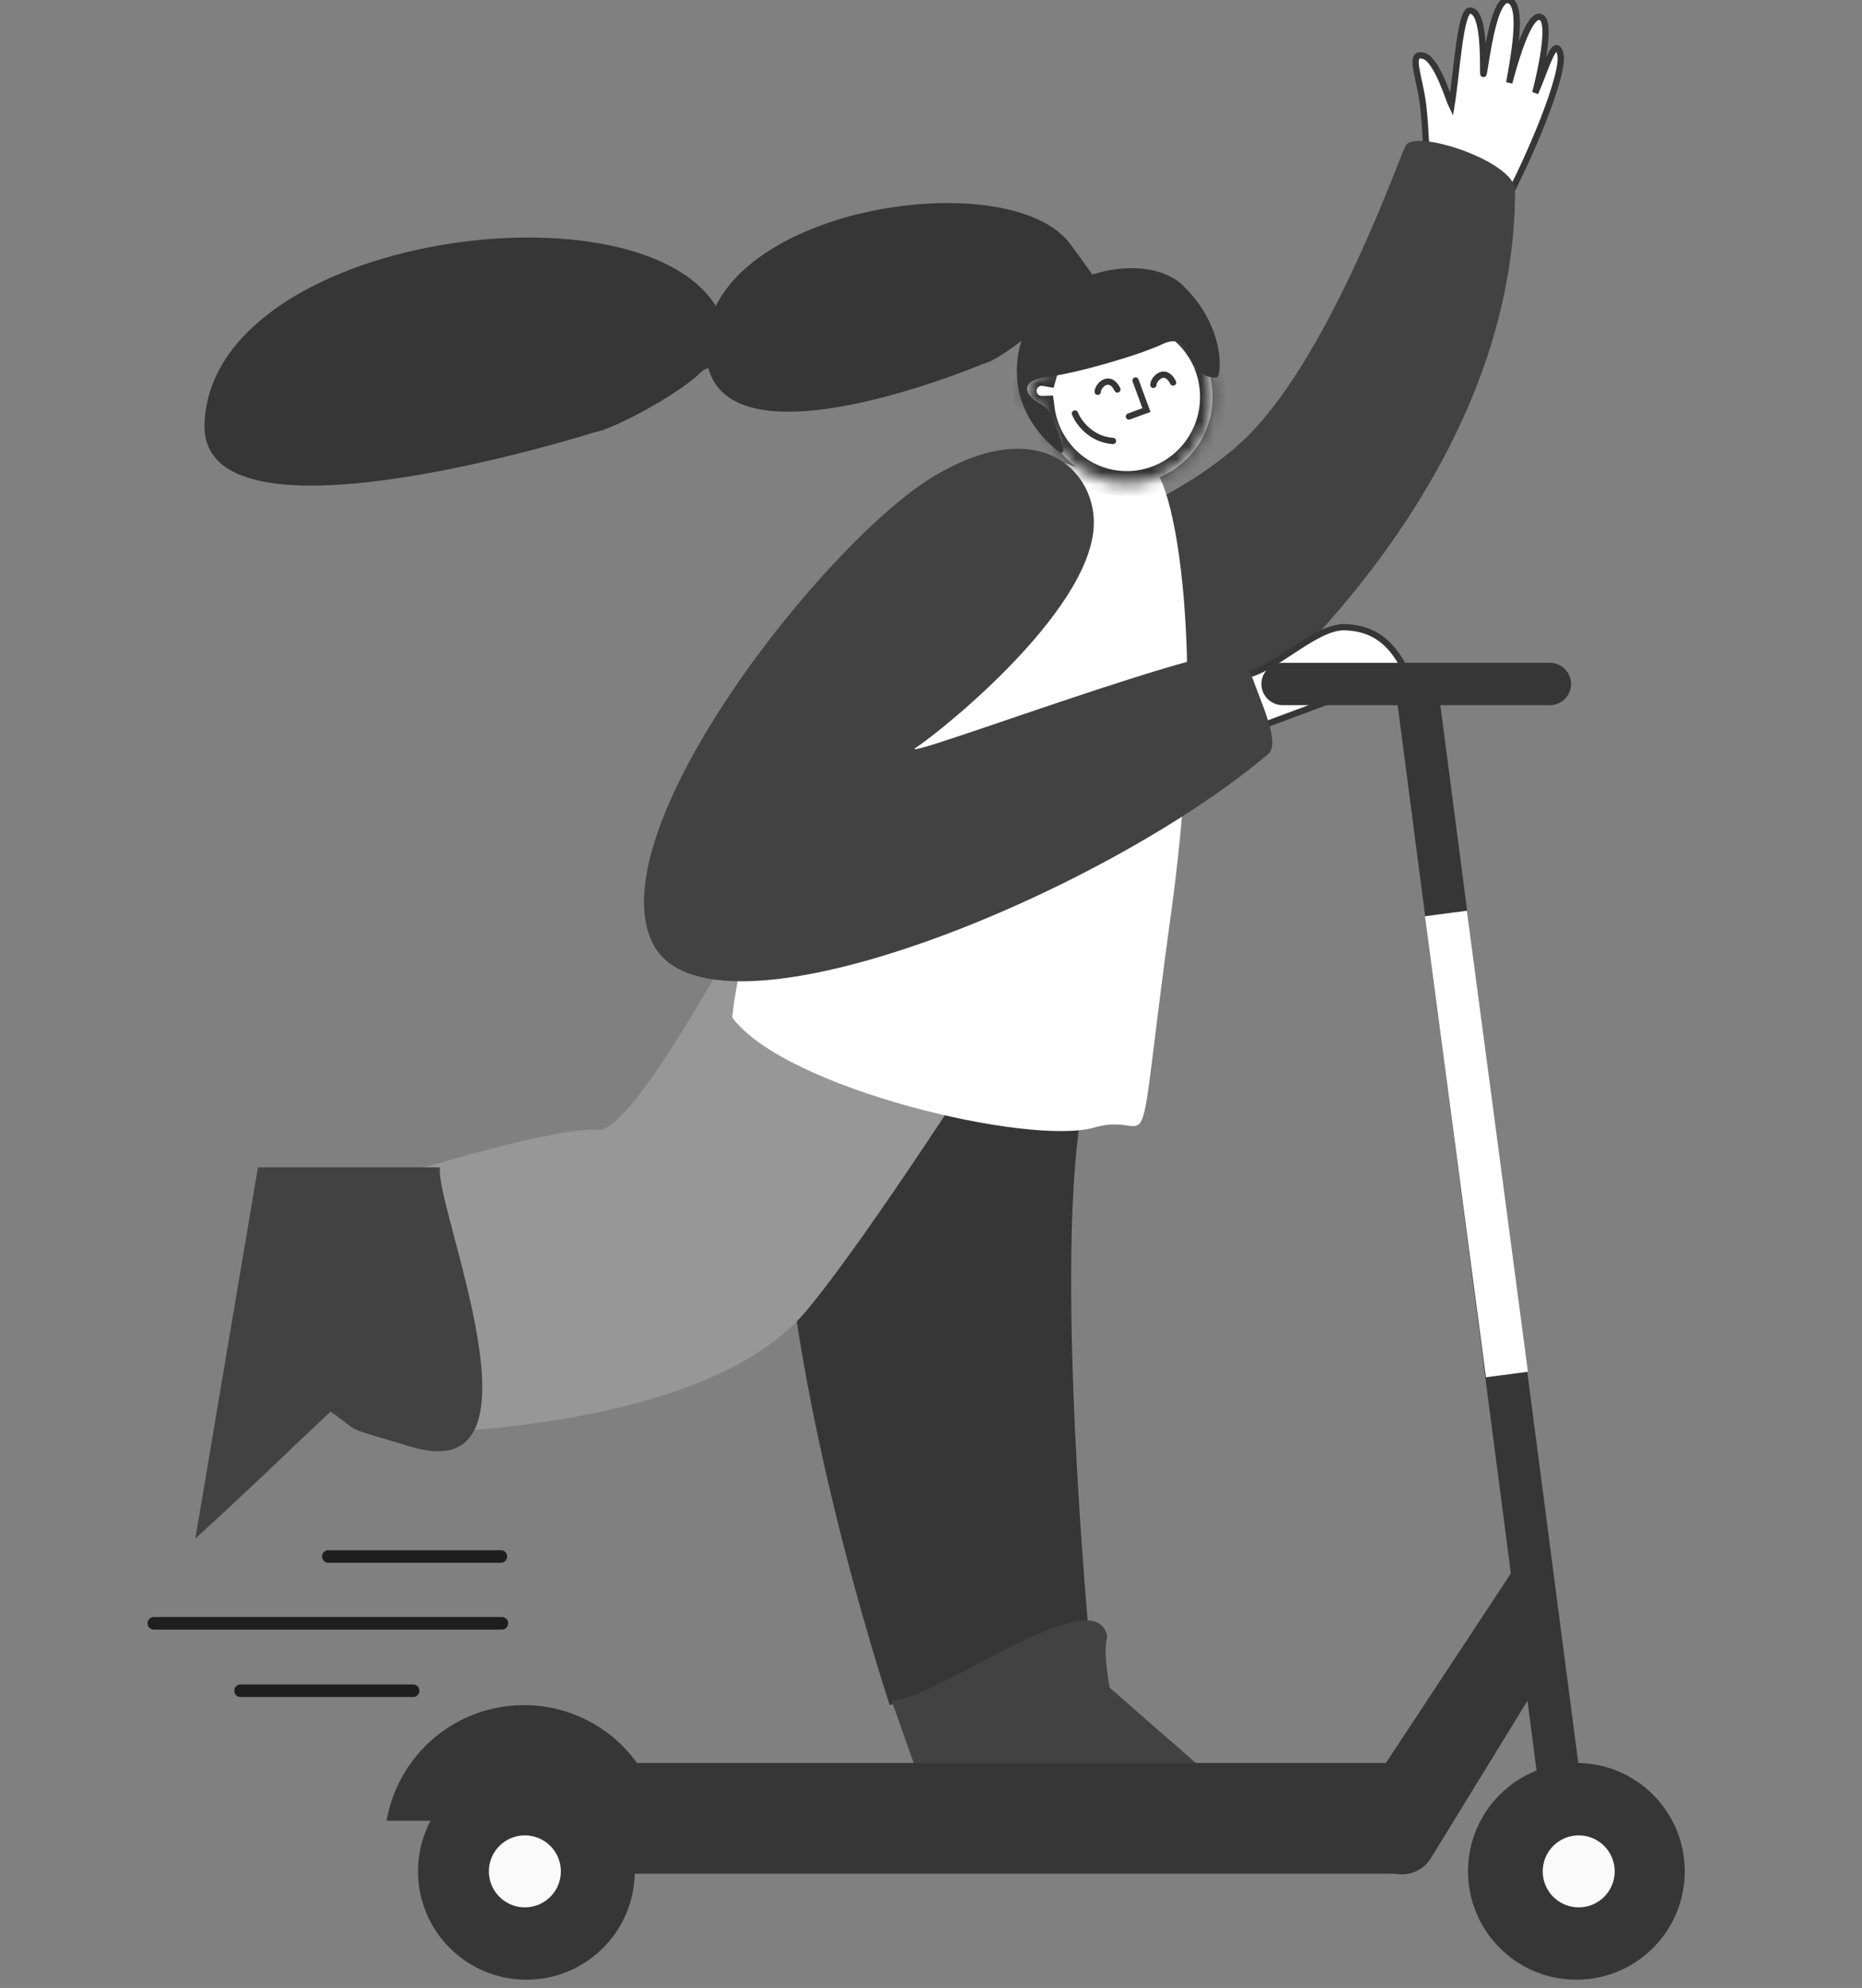 <?xml version="1.0" encoding="UTF-8"?> <svg xmlns="http://www.w3.org/2000/svg" width="148" height="158" viewBox="0 0 148 158" fill="none"><rect x="0" y="0" width="148" height="158" fill="#808080" stroke="none"/> <g clip-path="url(#clip0_397_5431)"> <path d="M113.142 8.589C113.389 11.012 113.142 9.994 113.72 14.757L119.425 16.524C121.516 12.742 124.445 5.762 124.018 4.266C123.59 2.771 122.896 5.399 122.028 7.379C122.473 5.688 123.329 1.788 122.495 1.372C121.582 0.916 120.515 4.531 119.959 6.578C120.27 4.843 121.133 0.453 119.959 0.026C118.49 -0.508 117.89 7.379 117.89 5.644C117.89 3.908 117.86 0.905 116.859 0.838C116.058 0.784 115.795 5.766 115.372 8.369C115.194 8.013 114.215 4.706 113.142 4.432C111.866 4.105 112.894 6.166 113.142 8.589Z" fill="white" stroke="#363636" stroke-width="0.5" stroke-linecap="round"></path> <path d="M111.712 11.6C112.4 10.175 120.425 12.836 120.425 15.122C120.425 50.936 70.667 79.126 67.213 70.662C63.758 62.197 61.303 48.637 71.665 44.14C81.055 40.066 80.663 38.086 80.42 42.849C80.344 44.353 91.979 41.336 98.727 35.09C105.474 28.845 111.024 13.025 111.712 11.6Z" fill="#424242"></path> <path d="M106.89 49.849C104.375 49.783 100.938 53.705 98.513 53.705L99.009 58.173L109.02 54.45L111.502 52.878C110.647 51.334 109.405 49.916 106.89 49.849Z" fill="white" stroke="#363636" stroke-width="0.5" stroke-linecap="round"></path> <path d="M86.625 130.724L70.723 135.519C70.723 135.519 60.382 104.629 62.408 85.915C64.435 67.202 68.802 57.266 68.802 57.266L93.478 45.337C93.478 45.337 88.549 75.572 86.106 87.645C83.662 99.719 86.625 130.724 86.625 130.724Z" fill="#363636"></path> <path d="M33.795 113.84L29.825 93.99C29.825 93.99 43.617 89.51 47.566 89.798C51.516 90.086 67.46 57.498 67.46 57.498L95.076 57.204C95.076 57.204 71.99 94.817 64.049 104.234C56.108 113.651 33.795 113.84 33.795 113.84Z" fill="#979797"></path> <path d="M86.99 89.612C92.103 88.117 89.999 94.987 93.136 72.172C96.273 49.358 92.709 35.029 90.846 37.151C88.984 39.273 86.617 37.029 82.403 36.244C78.189 35.46 59.917 64.258 58.2 80.863C62.372 86.532 81.876 91.107 86.99 89.612Z" fill="white"></path> <path d="M20.504 92.781L34.97 92.781C34.55 96.016 44.141 118.425 32.681 114.991C26.679 113.193 28.953 114.001 26.268 112.2C26.268 112.2 26.268 112.2 26.267 112.2C22.054 116.155 20.193 118.028 15.527 122.282L20.504 92.781Z" fill="#424242"></path> <path d="M73.279 141.976L70.866 135.151C74.126 135.265 86.522 125.774 87.937 129.773C88.195 130.5 87.5 129.999 88.195 134.126C88.195 134.127 88.195 134.127 88.195 134.127C92.529 137.95 94.569 139.626 99.243 143.871L73.279 141.976Z" fill="#424242"></path> <mask id="path-9-inside-1_397_5431" fill="white"> <path fill-rule="evenodd" clip-rule="evenodd" d="M89.075 38.426C92.824 38.699 96.088 35.848 96.365 32.056C96.642 28.265 93.826 24.969 90.077 24.695C86.799 24.456 83.892 26.606 83.028 29.683C82.982 29.675 82.935 29.669 82.888 29.666C82.123 29.61 81.458 30.192 81.401 30.965C81.345 31.738 81.919 32.41 82.683 32.465C82.731 32.469 82.778 32.47 82.825 32.468C83.234 35.638 85.797 38.186 89.075 38.426Z"></path> </mask> <path fill-rule="evenodd" clip-rule="evenodd" d="M89.075 38.426C92.824 38.699 96.088 35.848 96.365 32.056C96.642 28.265 93.826 24.969 90.077 24.695C86.799 24.456 83.892 26.606 83.028 29.683C82.982 29.675 82.935 29.669 82.888 29.666C82.123 29.61 81.458 30.192 81.401 30.965C81.345 31.738 81.919 32.41 82.683 32.465C82.731 32.469 82.778 32.47 82.825 32.468C83.234 35.638 85.797 38.186 89.075 38.426Z" fill="white"></path> <path d="M83.028 29.683L82.854 30.668L83.746 30.826L83.991 29.954L83.028 29.683ZM82.825 32.468L83.817 32.341L83.701 31.442L82.796 31.469L82.825 32.468ZM95.368 31.983C95.13 35.234 92.336 37.661 89.148 37.428L89.002 39.423C93.313 39.738 97.046 36.461 97.362 32.129L95.368 31.983ZM90.004 25.693C93.192 25.925 95.605 28.732 95.368 31.983L97.362 32.129C97.678 27.797 94.461 24.013 90.15 23.698L90.004 25.693ZM83.991 29.954C84.731 27.317 87.217 25.489 90.004 25.693L90.15 23.698C86.381 23.423 83.053 25.894 82.065 29.413L83.991 29.954ZM82.815 30.663C82.828 30.664 82.841 30.666 82.854 30.668L83.202 28.699C83.123 28.685 83.042 28.675 82.96 28.669L82.815 30.663ZM82.398 31.038C82.415 30.805 82.612 30.648 82.815 30.663L82.96 28.669C81.635 28.572 80.5 29.578 80.404 30.892L82.398 31.038ZM82.756 31.468C82.553 31.453 82.382 31.27 82.398 31.038L80.404 30.892C80.308 32.205 81.285 33.366 82.61 33.463L82.756 31.468ZM82.796 31.469C82.783 31.469 82.77 31.469 82.756 31.468L82.61 33.463C82.692 33.469 82.774 33.471 82.855 33.468L82.796 31.469ZM89.148 37.428C86.361 37.225 84.167 35.056 83.817 32.341L81.833 32.596C82.301 36.221 85.234 39.148 89.002 39.423L89.148 37.428Z" fill="#363636" mask="url(#path-9-inside-1_397_5431)"></path> <path d="M96.704 30.001C95.13 30.084 94.754 28.535 94.036 27.473C93.724 27.012 93.003 27.065 92.501 27.304C90.51 28.252 85.591 29.661 83.193 29.966C82.502 30.054 81.544 30.305 81.639 30.996C81.7 31.442 82.165 31.798 82.8 32.176C83.054 32.328 83.28 32.526 83.417 32.789C83.847 33.612 84.412 35.119 84.507 35.775C84.539 35.998 84.35 36.03 84.169 35.895C83.361 35.291 81.09 33.321 80.851 30.102C80.261 22.155 90.575 19.35 94.034 22.7C97.493 26.05 97.092 29.98 96.704 30.001Z" fill="#363636"></path> <path d="M83.883 24.605C82.361 26.41 79.329 28.566 78.355 28.858C78.271 28.883 78.199 28.899 78.118 28.933C76.444 29.626 56.223 37.788 56.106 27.766C55.974 16.553 80.179 12.782 85.082 19.411C89.985 26.04 87.009 22.932 86.733 22.946C86.275 22.971 85.992 23.117 85.789 23.277C85.252 23.699 84.324 24.082 83.883 24.605Z" fill="#363636"></path> <path d="M55.777 29.533C53.768 31.474 48.752 34.079 47.389 34.33C47.325 34.341 47.266 34.353 47.204 34.373C45.34 34.955 15.9 43.994 16.256 33.691C16.778 18.591 51.4 14.034 57.123 24.711C57.933 26.223 58.566 27.376 59.056 28.242C59.153 28.23 59.256 28.221 59.366 28.215C59.699 28.198 62.024 33.495 59.056 28.242C58.028 28.373 57.736 28.835 57.37 28.987C56.856 29.2 56.177 29.146 55.777 29.533Z" fill="#363636"></path> <path d="M90.26 30.243L91.126 32.59L89.732 33.104" stroke="#363636" stroke-width="0.5" stroke-linecap="round"></path> <path d="M85.441 32.865C85.708 33.539 86.686 34.919 88.465 35.049" stroke="#363636" stroke-width="0.5" stroke-linecap="round"></path> <path d="M87.25 31.14C87.265 30.636 88.193 29.702 88.817 30.953" stroke="#363636" stroke-width="0.5" stroke-linecap="round"></path> <path d="M91.675 30.589C91.691 30.085 92.619 29.151 93.243 30.402" stroke="#363636" stroke-width="0.5" stroke-linecap="round"></path> <path d="M99.047 51.994C99.162 53.932 102.098 58.834 100.8 59.932C87.332 71.325 56.294 83.903 51.87 74.955C47.447 66.006 65.643 42.984 74.253 37.835C82.055 33.169 86.597 36.862 86.929 41.085C87.47 47.94 74.988 57.983 72.815 59.413C70.642 60.844 98.933 50.056 99.047 51.994Z" fill="#424242"></path> <path d="M133.912 148.732C133.912 153.489 130.056 157.346 125.298 157.346C120.541 157.346 116.685 153.489 116.685 148.732C116.685 143.975 120.541 140.118 125.298 140.118C130.056 140.118 133.912 143.975 133.912 148.732Z" fill="#363636"></path> <path d="M50.454 148.732C50.454 153.489 46.598 157.346 41.84 157.346C37.083 157.346 33.227 153.489 33.227 148.732C33.227 143.975 37.083 140.118 41.84 140.118C46.598 140.118 50.454 143.975 50.454 148.732Z" fill="#363636"></path> <path d="M43.946 140.118L110.559 140.118L110.559 148.923L43.946 148.923L43.946 140.118Z" fill="#363636"></path> <path fill-rule="evenodd" clip-rule="evenodd" d="M100.263 54.363C100.263 53.433 101.016 52.68 101.946 52.68L123.193 52.68C124.123 52.68 124.876 53.433 124.876 54.363C124.876 55.292 124.123 56.046 123.193 56.046L114.486 56.046L126.393 147.366C126.513 148.287 125.864 149.132 124.942 149.252C124.02 149.372 123.176 148.723 123.056 147.801L111.092 56.046L101.946 56.046C101.016 56.046 100.263 55.292 100.263 54.363Z" fill="#363636"></path> <path fill-rule="evenodd" clip-rule="evenodd" d="M116.602 72.382L121.445 109.025L118.108 109.467L113.265 72.823L116.602 72.382Z" fill="white"></path> <path fill-rule="evenodd" clip-rule="evenodd" d="M52.568 144.712L30.73 144.712C31.627 139.494 36.175 135.523 41.649 135.523C47.123 135.523 51.67 139.494 52.568 144.712Z" fill="#363636"></path> <path d="M123.193 132.27L113.733 147.686C113.196 148.561 112.209 149.054 111.187 148.958L100.605 147.966L108.645 142.415L120.13 124.996L123.193 132.27Z" fill="#363636"></path> <path d="M128.344 148.735C128.344 150.315 127.063 151.596 125.483 151.596C123.903 151.596 122.622 150.315 122.622 148.735C122.622 147.155 123.903 145.874 125.483 145.874C127.063 145.874 128.344 147.155 128.344 148.735Z" fill="#FAFAFA"></path> <path d="M44.58 148.735C44.58 150.315 43.3 151.596 41.719 151.596C40.139 151.596 38.858 150.315 38.858 148.735C38.858 147.155 40.139 145.874 41.719 145.874C43.3 145.874 44.58 147.155 44.58 148.735Z" fill="#FAFAFA"></path> <path d="M26.098 123.709L39.813 123.709" stroke="#1F1F1F" stroke-linecap="round"></path> <path d="M19.12 134.379L32.837 134.379" stroke="#1F1F1F" stroke-linecap="round"></path> <path d="M12.229 129.021L39.892 129.021" stroke="#1F1F1F" stroke-linecap="round"></path> </g> <defs> <clipPath id="clip0_397_5431"> <rect width="147.229" height="157.564" fill="white"></rect> </clipPath> </defs> </svg> 